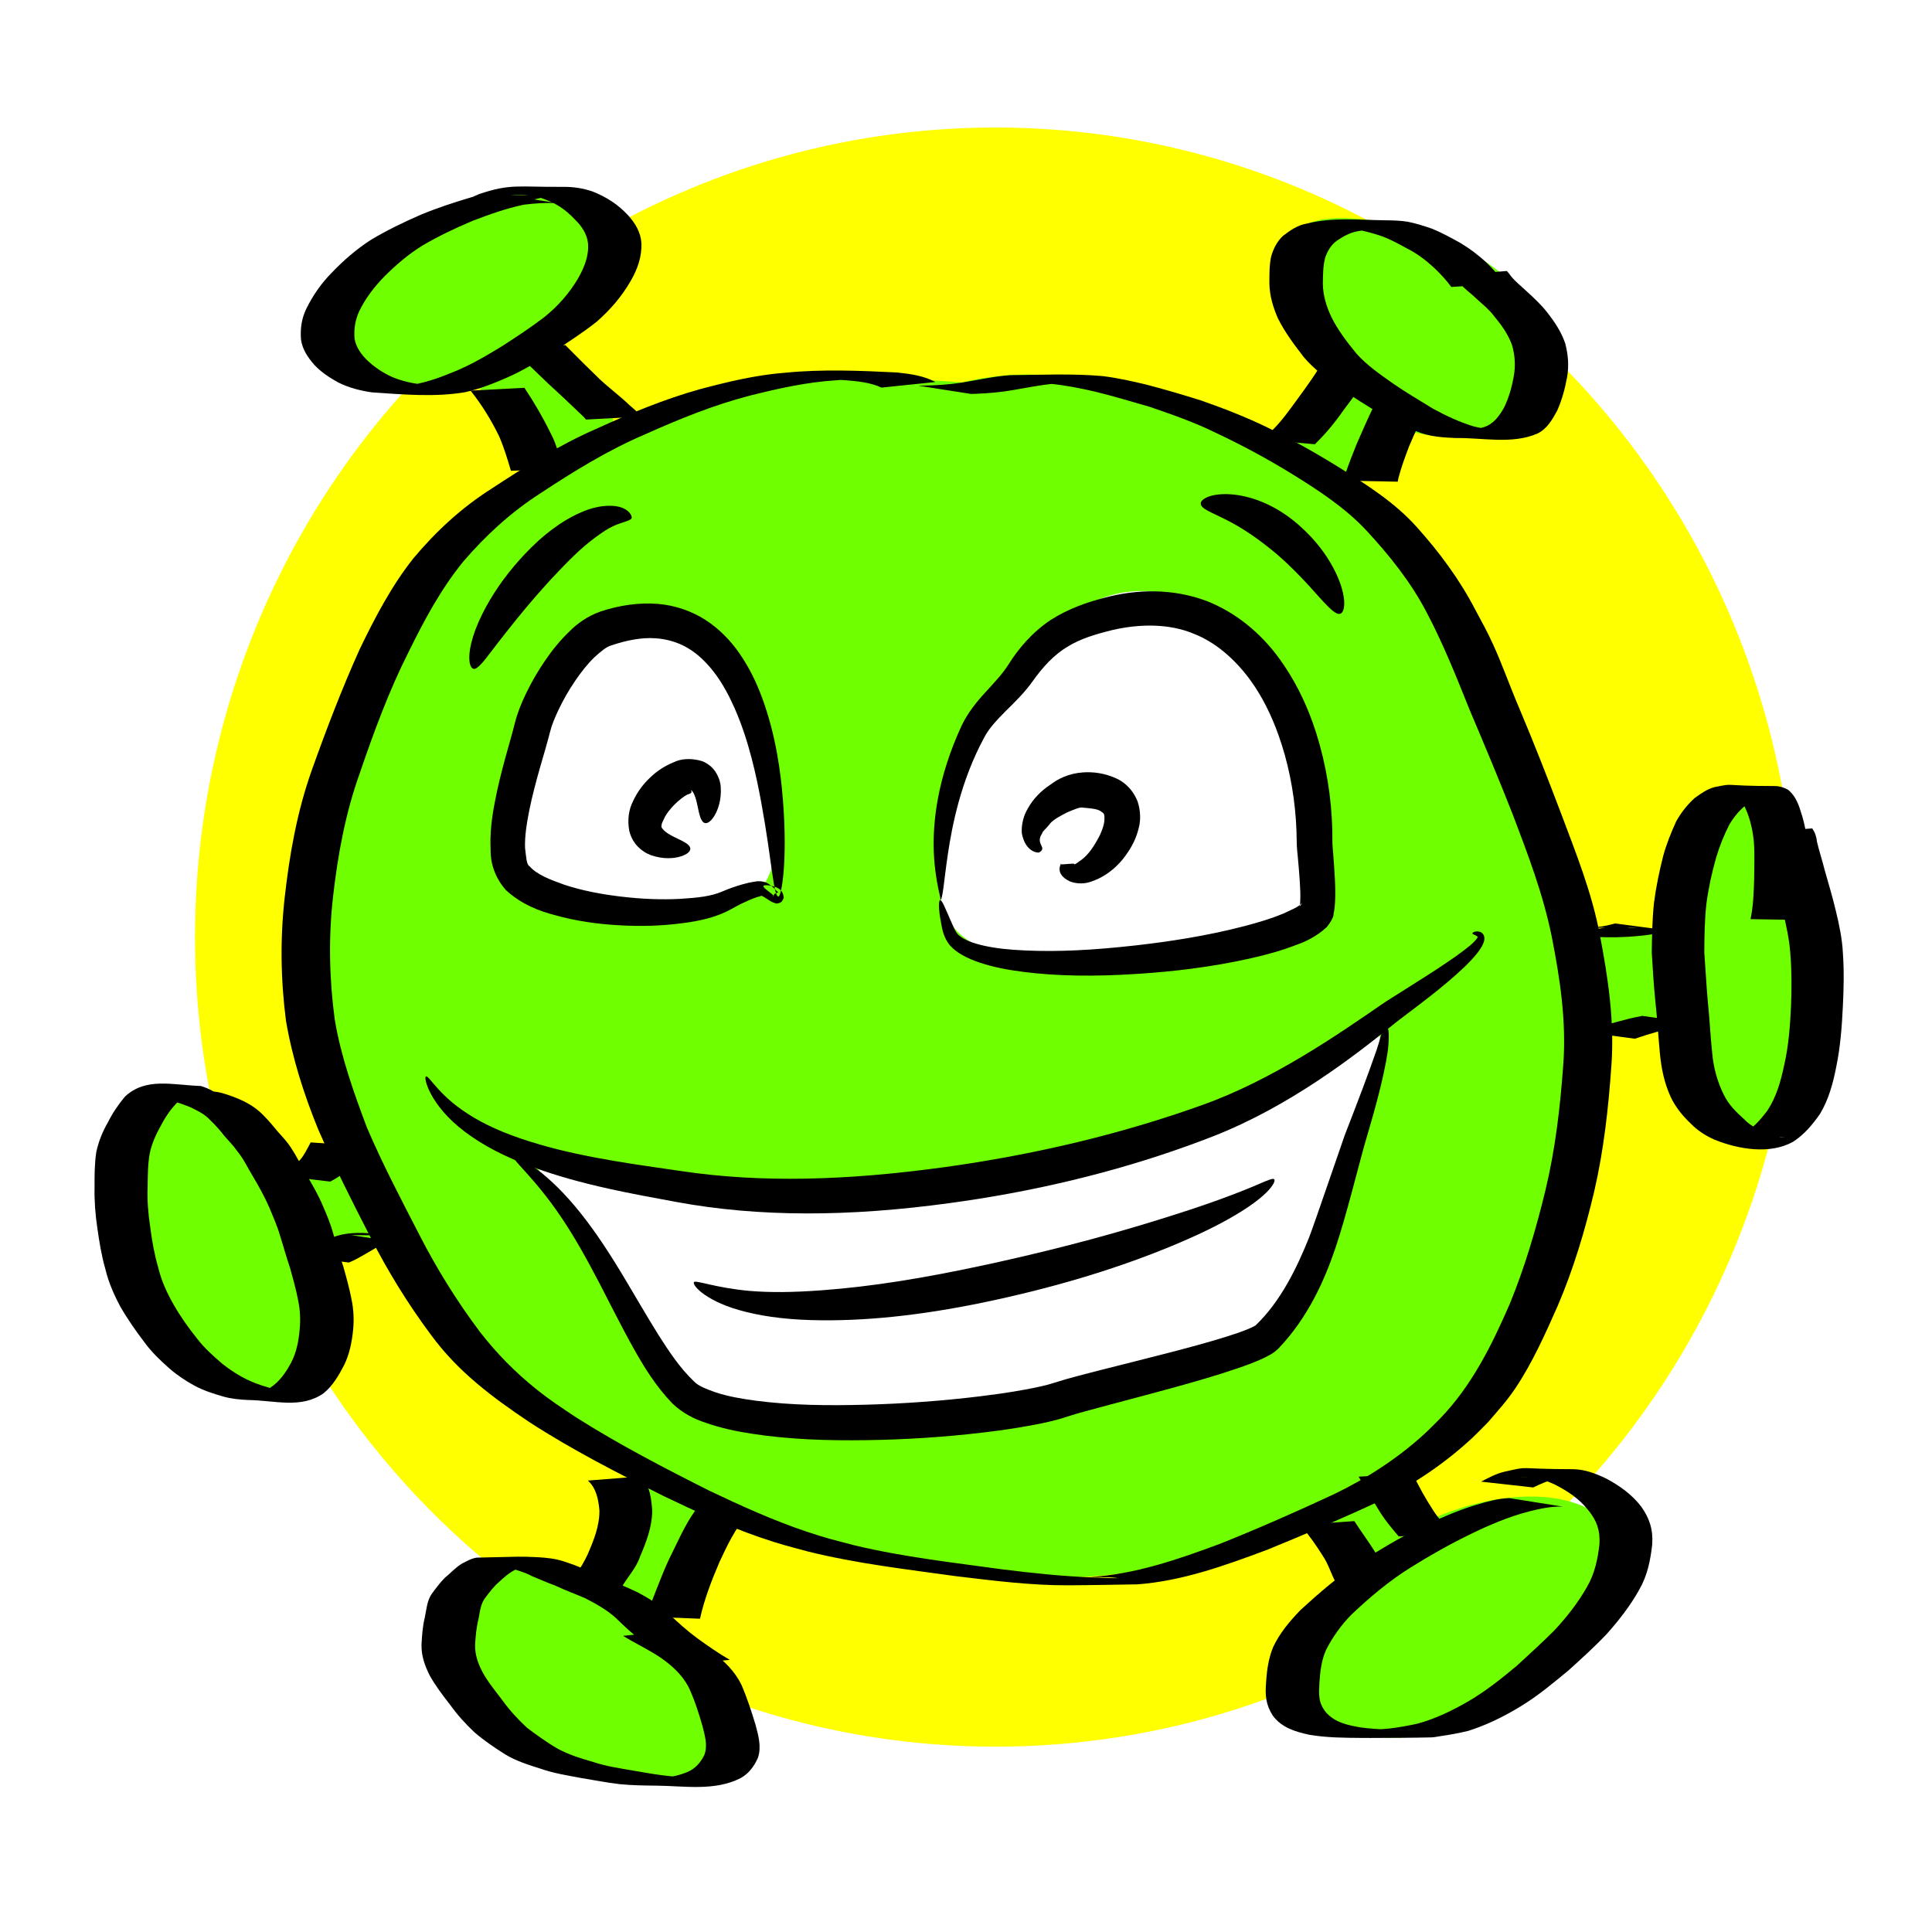 <?xml version="1.0" encoding="UTF-8" standalone="no"?>
<!-- Created with Inkscape (http://www.inkscape.org/) -->

<svg
   xmlns:osb="http://www.openswatchbook.org/uri/2009/osb"
   xmlns:dc="http://purl.org/dc/elements/1.1/"
   xmlns:cc="http://creativecommons.org/ns#"
   xmlns:rdf="http://www.w3.org/1999/02/22-rdf-syntax-ns#"
   xmlns:svg="http://www.w3.org/2000/svg"
   xmlns="http://www.w3.org/2000/svg"
   xmlns:sodipodi="http://sodipodi.sourceforge.net/DTD/sodipodi-0.dtd"
   xmlns:inkscape="http://www.inkscape.org/namespaces/inkscape"
   width="150mm"
   height="150mm"
   viewBox="0 0 531.496 531.496"
   id="svg2"
   version="1.1"
   inkscape:version="0.91 r13725"
   sodipodi:docname="cov19.svg">
  <defs
     id="defs4">
    <linearGradient
       inkscape:collect="always"
       id="linearGradient4210"
       osb:paint="gradient">
      <stop
         style="stop-color:#ffff00;stop-opacity:1;"
         offset="0"
         id="stop4212" />
      <stop
         style="stop-color:#ffff00;stop-opacity:0;"
         offset="1"
         id="stop4214" />
    </linearGradient>
    <inkscape:path-effect
       effect="skeletal"
       id="path-effect4310"
       is_visible="true"
       pattern="M 0,5 C 0,2.24 2.24,0 5,0 7.76,0 10,2.24 10,5 10,7.76 7.76,10 5,10 2.24,10 0,7.76 0,5 Z"
       copytype="single_stretched"
       prop_scale="1"
       scale_y_rel="false"
       spacing="0"
       normal_offset="0"
       tang_offset="0"
       prop_units="false"
       vertical_pattern="false"
       fuse_tolerance="0" />
    <inkscape:path-effect
       effect="skeletal"
       id="path-effect4306"
       is_visible="true"
       pattern="M 0,5 C 0,2.24 2.24,0 5,0 7.76,0 10,2.24 10,5 10,7.76 7.76,10 5,10 2.24,10 0,7.76 0,5 Z"
       copytype="single_stretched"
       prop_scale="1"
       scale_y_rel="false"
       spacing="0"
       normal_offset="0"
       tang_offset="0"
       prop_units="false"
       vertical_pattern="false"
       fuse_tolerance="0" />
    <inkscape:path-effect
       effect="skeletal"
       id="path-effect4302"
       is_visible="true"
       pattern="M 0,5 C 0,2.24 2.24,0 5,0 7.76,0 10,2.24 10,5 10,7.76 7.76,10 5,10 2.24,10 0,7.76 0,5 Z"
       copytype="single_stretched"
       prop_scale="1"
       scale_y_rel="false"
       spacing="0"
       normal_offset="0"
       tang_offset="0"
       prop_units="false"
       vertical_pattern="false"
       fuse_tolerance="0" />
    <inkscape:path-effect
       effect="skeletal"
       id="path-effect4298"
       is_visible="true"
       pattern="m -58.589,403 c 0,-2.76 2.24,-5 5,-5 2.76,0 5,2.24 5,5 0,2.76 -2.24,5 -5,5 -2.76,0 -5,-2.24 -5,-5 z"
       copytype="single_stretched"
       prop_scale="1"
       scale_y_rel="false"
       spacing="0"
       normal_offset="0"
       tang_offset="0"
       prop_units="false"
       vertical_pattern="false"
       fuse_tolerance="0" />
    <inkscape:path-effect
       effect="skeletal"
       id="path-effect4294"
       is_visible="true"
       pattern="m -58.589,403 c 0,-2.76 2.24,-5 5,-5 2.76,0 5,2.24 5,5 0,2.76 -2.24,5 -5,5 -2.76,0 -5,-2.24 -5,-5 z"
       copytype="single_stretched"
       prop_scale="1"
       scale_y_rel="false"
       spacing="0"
       normal_offset="0"
       tang_offset="0"
       prop_units="false"
       vertical_pattern="false"
       fuse_tolerance="0" />
    <inkscape:path-effect
       effect="skeletal"
       id="path-effect4290"
       is_visible="true"
       pattern="m -58.589,403 c 0,-2.76 2.24,-5 5,-5 2.76,0 5,2.24 5,5 0,2.76 -2.24,5 -5,5 -2.76,0 -5,-2.24 -5,-5 z"
       copytype="single_stretched"
       prop_scale="1"
       scale_y_rel="false"
       spacing="0"
       normal_offset="0"
       tang_offset="0"
       prop_units="false"
       vertical_pattern="false"
       fuse_tolerance="0" />
    <inkscape:path-effect
       effect="skeletal"
       id="path-effect4286"
       is_visible="true"
       pattern="m -58.589,403 c 0,-2.76 2.24,-5 5,-5 2.76,0 5,2.24 5,5 0,2.76 -2.24,5 -5,5 -2.76,0 -5,-2.24 -5,-5 z"
       copytype="single_stretched"
       prop_scale="1"
       scale_y_rel="false"
       spacing="0"
       normal_offset="0"
       tang_offset="0"
       prop_units="false"
       vertical_pattern="false"
       fuse_tolerance="0" />
    <inkscape:path-effect
       effect="skeletal"
       id="path-effect4282"
       is_visible="true"
       pattern="m -58.589,403 c 0,-2.76 2.24,-5 5,-5 2.76,0 5,2.24 5,5 0,2.76 -2.24,5 -5,5 -2.76,0 -5,-2.24 -5,-5 z"
       copytype="single_stretched"
       prop_scale="1"
       scale_y_rel="false"
       spacing="0"
       normal_offset="0"
       tang_offset="0"
       prop_units="false"
       vertical_pattern="false"
       fuse_tolerance="0" />
    <inkscape:path-effect
       effect="skeletal"
       id="path-effect4278"
       is_visible="true"
       pattern="m -58.589,403 c 0,-2.76 2.24,-5 5,-5 2.76,0 5,2.24 5,5 0,2.76 -2.24,5 -5,5 -2.76,0 -5,-2.24 -5,-5 z"
       copytype="single_stretched"
       prop_scale="1"
       scale_y_rel="false"
       spacing="0"
       normal_offset="0"
       tang_offset="0"
       prop_units="false"
       vertical_pattern="false"
       fuse_tolerance="0" />
    <inkscape:path-effect
       effect="skeletal"
       id="path-effect4274"
       is_visible="true"
       pattern="m -58.589,403 c 0,-2.76 2.24,-5 5,-5 2.76,0 5,2.24 5,5 0,2.76 -2.24,5 -5,5 -2.76,0 -5,-2.24 -5,-5 z"
       copytype="single_stretched"
       prop_scale="1"
       scale_y_rel="false"
       spacing="0"
       normal_offset="0"
       tang_offset="0"
       prop_units="false"
       vertical_pattern="false"
       fuse_tolerance="0" />
    <inkscape:path-effect
       effect="skeletal"
       id="path-effect4270"
       is_visible="true"
       pattern="m -58.589,403 c 0,-2.76 2.24,-5 5,-5 2.76,0 5,2.24 5,5 0,2.76 -2.24,5 -5,5 -2.76,0 -5,-2.24 -5,-5 z"
       copytype="single_stretched"
       prop_scale="1"
       scale_y_rel="false"
       spacing="0"
       normal_offset="0"
       tang_offset="0"
       prop_units="false"
       vertical_pattern="false"
       fuse_tolerance="0" />
    <inkscape:path-effect
       effect="skeletal"
       id="path-effect4266"
       is_visible="true"
       pattern="m -58.589,403 c 0,-2.76 2.24,-5 5,-5 2.76,0 5,2.24 5,5 0,2.76 -2.24,5 -5,5 -2.76,0 -5,-2.24 -5,-5 z"
       copytype="single_stretched"
       prop_scale="1"
       scale_y_rel="false"
       spacing="0"
       normal_offset="0"
       tang_offset="0"
       prop_units="false"
       vertical_pattern="false"
       fuse_tolerance="0" />
    <inkscape:path-effect
       effect="spiro"
       id="path-effect4204"
       is_visible="true" />
    <inkscape:path-effect
       effect="spiro"
       id="path-effect4198"
       is_visible="true" />
    <inkscape:path-effect
       effect="skeletal"
       id="path-effect4192"
       is_visible="true"
       pattern="M 0,5 C 0,2.24 2.24,0 5,0 7.76,0 10,2.24 10,5 10,7.76 7.76,10 5,10 2.24,10 0,7.76 0,5 Z"
       copytype="single_stretched"
       prop_scale="1"
       scale_y_rel="false"
       spacing="0"
       normal_offset="0"
       tang_offset="0"
       prop_units="false"
       vertical_pattern="false"
       fuse_tolerance="0" />
    <inkscape:path-effect
       effect="skeletal"
       id="path-effect4188"
       is_visible="true"
       pattern="M 0,5 C 0,2.24 2.24,0 5,0 7.76,0 10,2.24 10,5 10,7.76 7.76,10 5,10 2.24,10 0,7.76 0,5 Z"
       copytype="single_stretched"
       prop_scale="1"
       scale_y_rel="false"
       spacing="0"
       normal_offset="0"
       tang_offset="0"
       prop_units="false"
       vertical_pattern="false"
       fuse_tolerance="0" />
    <filter
       inkscape:collect="always"
       style="color-interpolation-filters:sRGB"
       id="filter4772"
       x="-0.169"
       width="1.338"
       y="-0.169"
       height="1.338">
      <feGaussianBlur
         inkscape:collect="always"
         stdDeviation="58.918"
         id="feGaussianBlur4774" />
    </filter>
  </defs>
  <sodipodi:namedview
     id="base"
     pagecolor="#ffffff"
     bordercolor="#666666"
     borderopacity="1.0"
     inkscape:pageopacity="0.0"
     inkscape:pageshadow="2"
     inkscape:zoom="0.7"
     inkscape:cx="428.53926"
     inkscape:cy="205.8812"
     inkscape:document-units="px"
     inkscape:current-layer="layer5"
     showgrid="false"
     inkscape:window-width="1366"
     inkscape:window-height="705"
     inkscape:window-x="-8"
     inkscape:window-y="-8"
     inkscape:window-maximized="1"
     borderlayer="false" />
  <g
     inkscape:groupmode="layer"
     id="layer5"
     inkscape:label="bg"
     style="display:inline">
    <circle
       style="display:inline;opacity:1;fill:#ffff00;fill-opacity:1;fill-rule:nonzero;stroke:none;stroke-width:0.2;stroke-miterlimit:4;stroke-dasharray:none;stroke-opacity:1;filter:url(#filter4772)"
       id="path4192"
       cx="676.429"
       cy="312.21"
       r="417.857"
       transform="matrix(0.527,0,0,0.533,-82.619,91.388)" />
  </g>
  <g
     inkscape:groupmode="layer"
     id="layer3"
     inkscape:label="col"
     style="display:inline"
     transform="translate(0,-520.866)">
    <path
       style="fill:#70ff00;fill-opacity:1;fill-rule:evenodd;stroke:none;stroke-width:1px;stroke-linecap:butt;stroke-linejoin:miter;stroke-opacity:1"
       d="M 145.795 53.301 C 138.498 53.272 130.001 54.993 121.131 58.447 C 99.297 66.95 83.474 82.74 88.434 95.477 C 92.952 107.08 111.382 110.955 131.135 105.125 C 132.584 108.154 135.394 111.94 139.906 116.576 C 144.313 121.105 145.733 127.109 148.076 131.016 C 137.342 138.729 126.699 148.488 116.168 160.77 C 61.811 237.461 87.574 269.286 96.975 310.273 C 98.314 313.658 99.68 317.021 101.07 320.367 A 12.627 12.122 0 0 0 94.807 318.758 A 12.627 12.122 0 0 0 84.482 323.912 A 42.174 29.294 68.022 0 0 45.023 302.945 A 42.174 29.294 68.022 0 0 33.643 353.018 A 42.174 29.294 68.022 0 0 76.592 381.162 A 42.174 29.294 68.022 0 0 91.293 342.512 A 12.627 12.122 0 0 0 94.807 343.002 A 12.627 12.122 0 0 0 107.021 333.889 C 119.267 360.018 135.471 383.231 165.666 396.135 C 169.949 399.097 174.309 401.868 178.729 404.461 A 13.89 25.759 28.644 0 0 168.232 417.195 A 13.89 25.759 28.644 0 0 163.145 433.588 C 145.123 427.841 127.869 431.345 122.229 442.867 C 115.667 456.271 125.576 480.241 148.225 485.68 C 174.612 492.015 191.868 493.038 197.984 479.953 C 203.194 468.807 196.355 453.907 182.074 443.277 A 13.89 25.759 28.644 0 0 192.611 430.512 A 13.89 25.759 28.644 0 0 197.684 414.336 C 254.866 440.585 317.713 439.187 352.543 419.369 C 357.154 418.061 361.474 416.593 365.539 414.988 A 13.385 12.374 0 0 0 362.645 422.652 A 13.385 12.374 0 0 0 370.203 433.775 A 28.032 48.235 63.126 0 0 359.268 466.68 A 28.032 48.235 63.126 0 0 414.965 469.879 A 28.032 48.235 63.126 0 0 445.318 423.072 A 28.032 48.235 63.126 0 0 389.623 419.871 A 28.032 48.235 63.126 0 0 389.119 420.139 A 13.385 12.374 0 0 0 376.029 410.277 A 13.385 12.374 0 0 0 375.969 410.279 C 423.223 385.956 428.4 338.764 436.387 293.1 C 435.24 287.75 434.059 282.432 432.857 277.133 A 17.678 14.142 0 0 0 448.002 284.008 A 17.678 14.142 0 0 0 465.68 269.867 A 17.678 14.142 0 0 0 448.002 255.725 A 17.678 14.142 0 0 0 430.607 267.426 C 419.094 218.811 404.252 173.287 377.797 138.547 C 341.006 122.597 306.417 95.09 264.66 105.211 C 232.322 102.633 200.127 103.287 168.59 118.723 C 168.654 118.017 168.695 117.304 168.695 116.576 C 168.695 106.395 161.864 100.59 154.301 98.141 C 152.655 97.608 151.057 97.169 149.486 96.775 C 163.688 87.625 171.424 74.754 167.502 64.684 C 164.557 57.121 156.459 53.343 145.795 53.301 z M 369.533 59.996 C 348.296 59.725 353.466 74.937 358.686 91.471 C 360.355 96.758 362.672 101.23 365.568 104.969 A 12.374 13.385 0 0 0 355.574 118.092 A 12.374 13.385 0 0 0 367.947 131.477 A 12.374 13.385 0 0 0 380.322 118.092 A 12.374 13.385 0 0 0 380.18 116.154 C 386.91 119.059 394.846 120.416 403.779 120.465 C 425.878 120.587 433.14 105.807 427.799 91.828 C 425.729 86.411 409.701 67.74 388.779 62.832 C 380.742 60.947 374.434 60.059 369.533 59.996 z M 481.338 220.369 A 15.657 45.204 0 0 0 465.68 265.574 A 15.657 45.204 0 0 0 481.338 310.777 A 15.657 45.204 0 0 0 496.994 265.574 A 15.657 45.204 0 0 0 481.338 220.369 z "
       id="path4202"
       transform="translate(-9.1552745e-5,520.866)" />
  </g>
  <g
     inkscape:label="cov19"
     inkscape:groupmode="layer"
     id="layer1"
     transform="translate(0,-520.866)">
    <path
       style="opacity:1;fill:#000000;fill-opacity:1;stroke:none;stroke-width:0.2;stroke-miterlimit:4;stroke-dasharray:none;stroke-opacity:1"
       id="path4140"
       d="m 242.489,627.493 c -3.115,-1.451 -6.581,-1.748 -9.96,-2.032 -0.766,-0.042 -1.531,-0.091 -2.298,-0.125 -1.645,-0.072 -3.427,-0.109 -5.07,-0.135 -0.946,-0.015 -3.782,-0.039 -2.837,-0.033 12.204,0.074 14.443,-0.179 7.622,0.322 -8.067,0.505 -15.958,2.281 -23.775,4.24 -9.917,2.586 -19.427,6.464 -28.763,10.644 -10.189,4.353 -19.607,10.177 -28.832,16.255 -8.004,5.154 -14.972,11.54 -21.147,18.744 -6.123,7.521 -10.703,16.074 -14.969,24.735 -5.419,10.717 -9.566,21.973 -13.437,33.317 -4.007,11.11 -6.12,22.701 -7.435,34.396 -1.245,11.202 -0.995,22.429 0.508,33.579 1.715,10.213 5.204,19.982 8.838,29.638 4.287,10.039 9.375,19.709 14.371,29.407 4.798,9.381 10.334,18.315 16.657,26.736 4.554,5.891 9.803,11.247 15.629,15.889 4.257,3.392 6.355,4.665 10.901,7.719 11.802,7.478 24.229,13.923 36.701,20.199 8.696,4.131 17.487,8.141 26.626,11.206 5.678,1.904 7.586,2.303 13.372,3.823 13.382,3.191 27.087,4.721 40.697,6.595 8.334,1.043 16.708,1.921 25.107,2.226 1.993,0.072 7.963,0.332 5.982,0.098 -2.364,-0.279 -4.758,-0.156 -7.137,-0.234 12.363,-0.723 24.083,-4.792 35.59,-9.062 10.656,-4.24 21.156,-8.883 31.553,-13.722 8.973,-4.323 17.447,-9.796 24.815,-16.524 1.501,-1.371 2.903,-2.847 4.354,-4.27 8.698,-9.004 14.245,-20.169 19.173,-31.526 4.173,-10.169 7.263,-20.697 9.844,-31.365 2.709,-11.257 4.037,-22.764 4.877,-34.291 0.913,-11.979 -0.863,-23.817 -3.184,-35.525 -2.346,-11.534 -6.534,-22.531 -10.707,-33.493 -3.797,-9.682 -7.825,-19.271 -11.887,-28.844 -3.629,-9.053 -7.233,-18.088 -11.783,-26.723 -4.349,-8.353 -10.223,-15.686 -16.595,-22.559 -5.923,-6.336 -13.2,-11.053 -20.521,-15.587 -6.748,-4.155 -13.736,-7.905 -20.903,-11.28 -5.862,-2.884 -12.008,-5.039 -18.177,-7.143 -5.057,-1.456 -10.086,-2.99 -15.203,-4.223 -4.01,-0.923 -8.015,-1.722 -12.114,-2.11 -5.779,-0.402 -21.768,-0.344 3.168,-0.189 -4.515,0.21 -8.947,1.141 -13.39,1.897 -3.38,0.599 -6.799,0.896 -10.225,1.034 -0.473,0.012 -0.946,0.025 -1.419,0.037 0,0 -14.521,-2.272 -14.521,-2.272 l 0,0 c 0.478,-0.005 0.957,-0.011 1.435,-0.016 3.493,-0.076 6.986,-0.264 10.442,-0.81 4.447,-0.696 8.85,-1.726 13.347,-2.059 8.494,-0.078 17.088,-0.498 25.58,0.255 4.037,0.503 7.994,1.379 11.947,2.333 5.062,1.317 10.079,2.795 15.068,4.367 6.136,2.149 12.19,4.49 18.049,7.325 7.033,3.476 13.886,7.308 20.536,11.471 7.387,4.646 14.819,9.4 20.697,15.949 6.284,6.991 11.895,14.547 16.222,22.925 1.88,3.511 3.214,5.862 4.859,9.477 2.59,5.689 4.652,11.613 7.114,17.356 4.039,9.554 7.817,19.213 11.495,28.912 4.148,11.055 8.593,22.048 10.761,33.715 2.271,11.83 4.042,23.785 3.157,35.875 -0.812,11.592 -2.086,23.17 -4.706,34.511 -2.542,10.787 -5.707,21.39 -10.074,31.596 -3.425,7.718 -6.954,15.646 -11.669,22.685 -2.298,3.43 -4.856,6.216 -7.538,9.339 -1.462,1.453 -2.874,2.959 -4.385,4.36 -7.305,6.773 -15.696,12.478 -24.603,16.909 -10.462,4.896 -21.091,9.445 -31.788,13.802 -11.523,4.299 -23.224,8.545 -35.593,9.482 -6.351,0.087 -12.702,0.233 -19.054,0.261 -10.34,0.045 -20.651,-1.282 -30.896,-2.508 -13.594,-1.892 -27.282,-3.461 -40.625,-6.766 -5.837,-1.581 -7.651,-1.966 -13.372,-3.942 -9.093,-3.141 -17.829,-7.22 -26.495,-11.368 -12.566,-6.288 -25.112,-12.678 -36.913,-20.34 -10.294,-6.916 -19.647,-13.881 -27.05,-24.012 -6.338,-8.493 -11.876,-17.512 -16.687,-26.96 -4.995,-9.738 -9.944,-19.509 -14.32,-29.546 -3.939,-9.663 -7.128,-19.652 -8.869,-29.963 -1.444,-11.262 -1.609,-22.603 -0.327,-33.902 1.316,-11.766 3.406,-23.5 7.358,-34.696 4.033,-11.315 8.312,-22.524 13.248,-33.483 4.221,-8.76 8.761,-17.431 14.824,-25.085 6.254,-7.443 13.217,-13.871 21.455,-19.107 9.259,-6.07 18.639,-12.05 28.825,-16.468 9.264,-4.228 18.703,-8.166 28.526,-10.909 7.687,-2.041 15.465,-3.915 23.418,-4.524 10.23,-1.012 20.587,-0.579 30.843,-0.066 3.604,0.389 7.267,0.877 10.506,2.622 0,0 -14.849,1.535 -14.849,1.535 z"
       inkscape:connector-curvature="0" />
    <path
       style="opacity:1;fill:#000000;fill-opacity:1;stroke:none;stroke-width:0.2;stroke-miterlimit:4;stroke-dasharray:none;stroke-opacity:1"
       id="path4144"
       d="m 153.256,576.74 c -3.063,-0.13 -6.102,0.048 -9.14,0.436 -4.87,1.017 -9.582,2.712 -14.22,4.489 -4.69,1.993 -9.295,4.166 -13.687,6.753 -3.839,2.372 -7.272,5.323 -10.458,8.502 -2.782,2.843 -5.192,5.98 -6.929,9.561 -1.12,2.45 -1.518,4.985 -1.27,7.643 0.452,2.4 1.908,4.382 3.654,6.022 1.899,1.796 4.097,3.233 6.46,4.336 2.894,1.272 5.941,1.891 9.067,2.221 1.806,0.151 3.618,0.207 5.429,0.241 0.641,0.012 2.564,0.029 1.923,0.025 -13.208,-0.066 -16.479,0.368 -10.41,-0.294 3.901,-0.69 7.623,-2.046 11.268,-3.559 4.543,-1.838 8.76,-4.321 12.93,-6.868 4.057,-2.608 8.089,-5.247 11.92,-8.18 3.703,-2.986 6.833,-6.527 9.242,-10.62 1.691,-2.987 3.025,-6.21 2.723,-9.686 -0.298,-2.58 -1.713,-4.64 -3.509,-6.427 -2.998,-3.14 -5.417,-4.671 -9.551,-6.06 -0.826,-0.192 -1.64,-0.438 -2.477,-0.575 -0.876,-0.143 -1.762,-0.227 -2.649,-0.263 -0.925,-0.037 -3.701,0.017 -2.776,0.043 15.956,0.452 12.531,-0.587 5.045,1.572 -1.003,0.394 -2.007,0.788 -3.01,1.181 0,0 -14.02,-1.658 -14.02,-1.658 l 0,0 c 0.997,-0.437 1.995,-0.873 2.992,-1.31 8.709,-2.969 10.9,-1.886 23.081,-1.997 2.756,-0.025 5.471,0.369 8.083,1.258 3.921,1.552 7.077,3.582 9.941,6.701 1.891,2.139 3.331,4.52 3.541,7.441 0.167,3.763 -1.076,7.312 -2.978,10.538 -2.427,4.25 -5.648,7.945 -9.328,11.169 -3.824,3.031 -7.922,5.654 -11.992,8.34 -4.176,2.531 -8.318,5.164 -12.82,7.087 -3.66,1.61 -7.38,3.048 -11.289,3.941 -8.449,1.462 -17.233,0.616 -25.77,0.061 -3.183,-0.476 -6.308,-1.261 -9.201,-2.713 -2.394,-1.322 -4.684,-2.804 -6.567,-4.817 -1.792,-2.035 -3.335,-4.273 -3.701,-7.029 -0.224,-2.944 0.158,-5.736 1.456,-8.429 1.822,-3.713 4.171,-7.074 7.095,-10.016 3.181,-3.331 6.69,-6.344 10.551,-8.869 4.426,-2.664 9.059,-4.9 13.792,-6.967 4.57,-1.907 9.284,-3.431 14.027,-4.847 2.898,-0.516 5.809,-0.826 8.757,-0.72 0,0 14.776,2.34 14.776,2.34 z"
       inkscape:connector-curvature="0" />
    <path
       style="opacity:1;fill:#000000;fill-opacity:1;stroke:none;stroke-width:0.2;stroke-miterlimit:4;stroke-dasharray:none;stroke-opacity:1"
       id="path4148"
       d="m 46.617,824.398 c -1.653,-1.539 -3.747,-2.599 -6.013,-2.688 4.518,0.048 9.037,0.052 13.554,0.145 0.355,0.007 -0.71,0.052 -1.061,0.112 -1.532,0.259 -2.776,0.967 -4.006,1.878 -1.95,1.874 -3.486,4.131 -4.742,6.515 -1.399,2.465 -2.54,4.999 -3.156,7.769 -0.544,3.082 -0.54,6.226 -0.586,9.345 -0.155,3.688 0.177,7.366 0.727,11.009 0.485,3.735 1.124,7.434 2.181,11.051 0.848,3.578 2.365,6.917 4.176,10.098 1.906,3.366 4.151,6.524 6.571,9.537 1.98,2.58 4.395,4.719 6.841,6.835 2.207,1.749 4.523,3.269 7.066,4.478 2.506,1.192 5.185,2.023 7.883,2.656 2.244,0.484 4.54,0.563 6.826,0.6 5.137,-0.022 12.466,0.364 -11.591,-0.032 -0.338,-0.006 0.672,-0.085 0.999,-0.17 0.898,-0.233 1.187,-0.444 2.014,-0.874 2.655,-1.722 4.369,-4.279 5.834,-7.012 1.441,-2.805 2.025,-5.866 2.297,-8.975 0.289,-2.732 0.131,-5.433 -0.417,-8.117 -0.563,-2.985 -1.409,-5.896 -2.198,-8.825 -1.028,-2.951 -1.826,-5.973 -2.782,-8.946 -0.74,-2.646 -1.891,-5.13 -2.914,-7.667 -1.305,-2.981 -2.882,-5.839 -4.547,-8.633 -1.424,-2.335 -2.585,-4.867 -4.341,-6.979 -1.051,-1.508 -2.339,-2.816 -3.554,-4.197 -1.194,-1.583 -2.546,-3.056 -3.981,-4.425 -1.462,-1.601 -3.403,-2.458 -5.292,-3.413 -1.975,-0.762 -3.936,-1.532 -6.02,-1.941 -1,-0.174 -2.014,-0.229 -3.025,-0.286 0,0 14.666,-2.194 14.666,-2.194 l 0,0 c 1.024,0.118 2.05,0.238 3.049,0.508 2.072,0.589 4.103,1.353 6.046,2.284 1.988,1.003 3.814,2.254 5.366,3.865 1.414,1.428 2.713,2.969 3.983,4.525 1.253,1.39 2.55,2.752 3.564,4.333 1.511,2.296 2.728,4.763 4.096,7.144 1.68,2.875 3.375,5.756 4.674,8.828 1.104,2.551 2.184,5.116 2.904,7.809 0.89,3.006 1.765,6.013 2.751,8.991 0.834,2.952 1.646,5.908 2.239,8.921 0.589,2.832 0.73,5.672 0.438,8.556 -0.346,3.298 -0.971,6.532 -2.441,9.54 -1.517,2.927 -3.101,5.686 -5.694,7.817 -6.22,4.322 -13.386,1.925 -20.765,1.835 -2.284,-0.107 -4.567,-0.319 -6.777,-0.94 -2.715,-0.776 -5.413,-1.652 -7.918,-2.976 -2.507,-1.375 -4.876,-2.952 -7.03,-4.844 -2.466,-2.178 -4.833,-4.448 -6.781,-7.118 -2.373,-3.13 -4.639,-6.359 -6.598,-9.765 -1.78,-3.313 -3.285,-6.749 -4.158,-10.424 -1.06,-3.682 -1.654,-7.456 -2.199,-11.245 -0.557,-3.718 -0.836,-7.476 -0.763,-11.236 -0.001,-3.221 -0.015,-6.46 0.476,-9.652 0.624,-2.891 1.696,-5.579 3.18,-8.146 1.273,-2.566 2.866,-4.906 4.703,-7.107 5.722,-5.362 12.962,-3.214 20.883,-2.923 2.328,0.674 4.352,1.892 6.259,3.378 0,0 -14.896,1.385 -14.896,1.385 z"
       inkscape:connector-curvature="0" />
    <path
       style="opacity:1;fill:#000000;fill-opacity:1;stroke:none;stroke-width:0.2;stroke-miterlimit:4;stroke-dasharray:none;stroke-opacity:1"
       id="path4150"
       d="m 185.921,979.026 c -2.836,-2.121 -5.781,-4.088 -8.64,-6.178 -2.822,-2.045 -5.351,-4.436 -7.845,-6.858 -2.49,-2.267 -5.436,-3.878 -8.396,-5.427 -2.76,-1.202 -5.603,-2.214 -8.321,-3.511 -2.158,-0.777 -4.243,-1.724 -6.367,-2.586 -1.892,-1.044 -3.993,-1.596 -6.043,-2.239 -2.244,-0.534 -4.552,-0.652 -6.848,-0.722 -0.361,-0.006 -0.721,-0.012 -1.082,-0.018 4.528,0.018 9.057,-0.009 13.585,0.054 0.347,0.005 -0.692,0.067 -1.035,0.12 -1.099,0.17 -2.04,0.54 -3.052,0.985 -1.805,0.856 -3.284,2.213 -4.733,3.556 -1.395,1.216 -2.5,2.707 -3.609,4.177 -1.334,1.681 -1.482,3.811 -1.893,5.832 -0.589,2.364 -0.817,4.788 -0.946,7.214 -0.047,2.778 0.873,5.23 2.157,7.641 1.571,2.794 3.627,5.244 5.542,7.796 1.946,2.69 4.195,5.1 6.626,7.349 2.721,2.021 5.477,4.047 8.424,5.731 3.08,1.675 6.476,2.714 9.837,3.671 3.566,1.206 7.312,1.707 11.005,2.364 3.559,0.612 7.094,1.258 10.695,1.58 3.329,0.241 6.668,0.248 10.003,0.259 7.114,-0 -8.303,0.01 -11.355,-0.067 -0.504,-0.012 1.002,-0.121 1.499,-0.209 1.383,-0.246 2.659,-0.662 3.96,-1.179 2.159,-0.92 3.611,-2.563 4.644,-4.619 1.054,-2.626 0.176,-5.363 -0.46,-7.975 -1.052,-3.688 -2.228,-7.341 -3.854,-10.819 -1.854,-3.467 -4.645,-5.956 -7.824,-8.163 -3.285,-2.169 -6.854,-3.846 -10.213,-5.887 0,0 14.552,-1.503 14.552,-1.503 l 0,0 c 3.363,2.001 6.842,3.816 10.083,6.019 3.269,2.427 6.129,5.205 7.943,8.918 1.564,3.595 2.767,7.324 3.906,11.073 0.778,2.944 1.643,5.973 0.662,8.986 -1.032,2.346 -2.519,4.407 -4.819,5.654 -7.141,3.614 -15.355,2.131 -23.183,2.053 -3.334,-0.029 -6.673,-0.075 -9.994,-0.403 -3.583,-0.413 -7.115,-1.108 -10.672,-1.699 -3.712,-0.695 -7.455,-1.277 -11.036,-2.523 -3.409,-1.076 -6.866,-2.148 -9.934,-4.029 -2.905,-1.844 -5.78,-3.787 -8.385,-6.039 -2.474,-2.322 -4.725,-4.825 -6.705,-7.589 -2.008,-2.581 -4.004,-5.183 -5.596,-8.05 -1.338,-2.662 -2.305,-5.387 -2.242,-8.416 0.125,-2.498 0.295,-5.006 0.889,-7.444 0.476,-2.193 0.584,-4.546 1.86,-6.473 1.139,-1.561 2.289,-3.116 3.648,-4.496 1.615,-1.316 2.998,-2.91 4.817,-3.979 0.689,-0.323 1.349,-0.707 2.044,-1.015 0.534,-0.237 1.488,-0.562 2.089,-0.575 13.2,-0.276 10.669,-0.364 16.779,-0.108 2.335,0.148 4.68,0.384 6.917,1.113 2.054,0.696 4.112,1.359 6.045,2.362 2.09,0.911 4.235,1.689 6.308,2.64 2.736,1.203 5.515,2.309 8.207,3.611 3.009,1.628 5.963,3.422 8.422,5.831 2.471,2.349 5.004,4.643 7.753,6.667 2.924,2.122 5.894,4.203 9.027,6.007 0,0 -14.849,1.535 -14.849,1.535 z"
       inkscape:connector-curvature="0" />
    <path
       style="opacity:1;fill:#000000;fill-opacity:1;stroke:none;stroke-width:0.2;stroke-miterlimit:4;stroke-dasharray:none;stroke-opacity:1"
       id="path4152"
       d="m 430.038,935.345 c -3.265,-0.152 -6.446,0.578 -9.587,1.369 -5.477,1.438 -10.693,3.662 -15.774,6.132 -5.714,2.764 -11.234,5.879 -16.612,9.244 -5.876,3.664 -11.162,8.113 -16.181,12.858 -2.857,2.868 -5.202,6.154 -7.053,9.742 -1.301,2.858 -1.649,5.965 -1.859,9.059 -0.159,3.29 -0.37,5.456 1.771,8.152 2.514,2.89 6.19,3.611 9.792,4.216 4.713,0.613 9.478,0.594 14.221,0.617 8.466,-9.6e-4 -6.527,0.007 -9.163,-0.089 -0.833,-0.03 1.661,-0.151 2.49,-0.246 2.569,-0.293 5.078,-0.754 7.607,-1.285 5.119,-1.348 9.886,-3.674 14.442,-6.322 4.693,-2.772 8.966,-6.179 13.142,-9.665 3.5,-3.259 7.077,-6.444 10.438,-9.847 3.355,-3.628 6.411,-7.513 8.851,-11.814 2.147,-3.661 3.007,-7.725 3.455,-11.888 0.175,-3.831 -0.725,-6.342 -3.096,-9.275 -2.601,-3.255 -5.618,-5.195 -9.267,-7.082 -0.728,-0.302 -1.442,-0.64 -2.184,-0.905 -1.631,-0.581 -2.957,-0.921 -4.685,-1.066 -0.778,-0.066 -3.124,-0.04 -2.343,-0.029 12.689,0.172 15.894,-0.452 9.732,0.504 -2.273,0.392 -4.334,1.371 -6.399,2.342 0,0 -14.319,-1.601 -14.319,-1.601 l 0,0 c 2.075,-1.067 4.13,-2.208 6.428,-2.73 7.492,-1.673 2.511,-0.724 18.797,-0.69 3.266,0.007 6.392,1.225 9.284,2.619 3.674,1.985 6.983,4.339 9.552,7.692 2.288,3.206 3.295,6.394 3.004,10.377 -0.465,4.358 -1.348,8.627 -3.569,12.471 -2.464,4.421 -5.571,8.406 -8.941,12.176 -3.324,3.52 -6.916,6.747 -10.496,10.002 -4.234,3.483 -8.454,7.041 -13.154,9.885 -4.562,2.792 -9.367,5.167 -14.482,6.777 -2.531,0.596 -5.022,1.078 -7.598,1.434 -0.837,0.116 -1.667,0.32 -2.511,0.342 -5.571,0.145 -11.145,0.115 -16.718,0.159 -0.826,0.006 -1.652,-0.005 -2.478,-0.008 -4.79,-0.041 -9.612,-0.053 -14.347,-0.863 -3.884,-0.831 -7.652,-1.957 -10.111,-5.311 -1.935,-3.086 -2.099,-5.568 -1.809,-9.139 0.196,-3.292 0.659,-6.554 1.914,-9.631 1.805,-3.883 4.583,-7.175 7.545,-10.238 5.153,-4.732 10.429,-9.298 16.318,-13.113 5.351,-3.379 10.727,-6.682 16.45,-9.41 5.043,-2.496 10.193,-4.807 15.592,-6.431 2.981,-0.865 6.007,-1.77 9.133,-1.827 0,0 14.776,2.34 14.776,2.34 z"
       inkscape:connector-curvature="0" />
    <path
       style="opacity:1;fill:#000000;fill-opacity:1;stroke:none;stroke-width:0.2;stroke-miterlimit:4;stroke-dasharray:none;stroke-opacity:1"
       id="path4154"
       d="m 399.264,599.812 c -1.448,-1.946 -3.121,-3.759 -4.894,-5.419 -2.202,-2.002 -4.601,-3.833 -7.271,-5.158 -2.49,-1.379 -4.974,-2.733 -7.68,-3.637 -2.225,-0.683 -4.417,-1.342 -6.734,-1.629 -2.021,-0.194 -4.054,-0.184 -6.082,-0.186 -6.195,0.012 7.863,-0.016 12.494,6.5e-4 0.391,10e-4 -0.782,0.015 -1.172,0.046 -1.263,0.101 -2.524,0.326 -3.772,0.537 -2.447,0.312 -4.479,1.406 -6.466,2.783 -1.573,1.169 -2.536,2.836 -3.149,4.662 -0.598,2.316 -0.574,4.731 -0.625,7.106 0.053,3.17 0.928,6.106 2.259,8.954 1.799,3.734 4.343,7.02 6.95,10.217 2.883,3.262 6.497,5.728 10.023,8.23 3.61,2.479 7.381,4.709 11.112,6.997 3.598,1.95 7.299,3.7 11.224,4.874 3.059,0.779 6.219,0.862 9.356,0.914 5.142,-0.043 13.414,0.359 -10.252,-0.056 -0.446,-0.008 0.888,-0.081 1.329,-0.144 1.274,-0.181 1.221,-0.214 2.439,-0.577 2.586,-0.892 4.053,-2.992 5.373,-5.252 1.336,-2.698 2.16,-5.618 2.691,-8.572 0.563,-2.966 0.373,-5.914 -0.483,-8.793 -1.08,-2.923 -2.877,-5.435 -4.847,-7.812 -1.694,-2.258 -3.977,-3.908 -5.979,-5.851 -1.585,-1.32 -3.238,-2.636 -4.355,-4.388 -0.658,-0.794 -0.297,-0.453 -1.069,-1.041 0,0 14.856,-1.203 14.856,-1.203 l 0,0 c 0.749,0.86 0.395,0.417 1.06,1.328 1.233,1.537 2.781,2.77 4.219,4.106 2.073,1.915 4.174,3.8 5.895,6.057 2,2.566 3.828,5.29 4.872,8.401 0.835,3.114 1.085,6.266 0.497,9.459 -0.569,3.11 -1.4,6.171 -2.694,9.066 -1.364,2.474 -2.75,4.992 -5.401,6.284 -6.967,3.062 -15.17,1.132 -22.652,1.243 -3.153,-0.121 -6.32,-0.342 -9.338,-1.345 -3.855,-1.383 -7.536,-3.184 -11.089,-5.218 -3.787,-2.244 -7.517,-4.584 -11.125,-7.107 -3.616,-2.589 -7.267,-5.188 -10.142,-8.628 -2.593,-3.357 -5.154,-6.765 -7.062,-10.571 -1.339,-3.061 -2.302,-6.217 -2.365,-9.59 -8e-5,-2.515 -0.046,-5.072 0.499,-7.541 0.621,-2.11 1.609,-4.085 3.241,-5.603 2.003,-1.526 4.051,-2.995 6.606,-3.393 7.074,-1.787 14.453,-0.967 21.694,-0.893 2.038,0.027 4.086,0.064 6.1,0.411 2.28,0.449 4.485,1.173 6.68,1.93 2.652,1.089 5.154,2.469 7.661,3.853 2.638,1.577 5.109,3.434 7.344,5.547 1.804,1.797 3.508,3.695 5.154,5.636 0,0 -14.929,0.962 -14.929,0.962 z"
       inkscape:connector-curvature="0" />
    <path
       style="opacity:1;fill:#000000;fill-opacity:1;stroke:none;stroke-width:0.2;stroke-miterlimit:4;stroke-dasharray:none;stroke-opacity:1"
       id="path4156"
       d="m 481.576,773.722 c 0.747,-3.486 0.858,-7.071 0.987,-10.622 0.013,-3.531 0.196,-7.073 -0.07,-10.597 -0.279,-3.014 -0.941,-6.051 -2.131,-8.842 -0.706,-1.698 -1.533,-3.373 -3.343,-4.01 -0.81,-0.197 -1.643,-0.256 -2.473,-0.293 -0.31,-0.014 -1.239,-0.029 -0.929,-0.028 14.277,0.051 18.243,-0.401 12.728,0.176 -2.058,0.222 -3.731,1.265 -5.419,2.363 -2.119,1.533 -3.798,3.541 -5.137,5.769 -1.494,2.904 -2.731,5.968 -3.665,9.099 -1.178,4.135 -2.098,8.34 -2.671,12.601 -0.529,4.52 -0.57,9.074 -0.597,13.618 0.335,4.325 0.549,8.661 0.925,12.982 0.512,4.861 0.734,9.739 1.245,14.6 0.358,4.053 1.39,7.832 3.179,11.466 1.336,2.742 3.432,4.821 5.67,6.818 1.816,1.939 4.153,2.877 6.524,3.899 1.105,0.359 2.24,0.867 3.415,0.964 0.356,0.029 1.429,-0.043 1.072,-0.048 -13.621,-0.172 -17.826,0.974 -12.249,-0.406 3.186,-1.447 5.5,-4.097 7.565,-6.833 2.488,-3.755 3.703,-8.108 4.62,-12.468 1.238,-5.373 1.637,-10.87 1.897,-16.361 0.182,-4.792 0.201,-9.578 -0.194,-14.358 -0.275,-3.869 -1.095,-7.68 -2.017,-11.441 -0.866,-3.78 -1.986,-7.503 -3.134,-11.206 -0.716,-2.628 -1.696,-5.173 -2.317,-7.826 -0.136,-1.185 -0.364,-2.176 -1.371,-2.861 0,0 14.87,-1.117 14.87,-1.117 l 0,0 c 0.76,1.114 1.16,2.289 1.292,3.643 0.592,2.609 1.474,5.14 2.102,7.74 1.064,3.749 2.193,7.483 3.085,11.277 0.942,3.837 1.753,7.722 1.951,11.679 0.345,4.844 0.231,9.686 -0.008,14.536 -0.264,5.556 -0.674,11.12 -1.794,16.579 -0.876,4.546 -2.091,9.092 -4.5,13.092 -2.053,2.946 -4.355,5.712 -7.415,7.669 -6.33,3.531 -14.93,2.095 -21.514,-0.549 -2.452,-1.074 -4.663,-2.464 -6.551,-4.389 -2.273,-2.145 -4.24,-4.534 -5.582,-7.385 -1.759,-3.798 -2.575,-7.809 -2.978,-11.971 -0.468,-4.867 -0.732,-9.748 -1.275,-14.608 -0.443,-4.365 -0.697,-8.753 -0.967,-13.131 0.063,-4.601 0.128,-9.214 0.625,-13.793 0.558,-4.329 1.458,-8.587 2.525,-12.818 0.891,-3.25 2.151,-6.398 3.549,-9.46 1.341,-2.43 3.022,-4.557 5.072,-6.438 1.719,-1.235 3.405,-2.473 5.484,-3.025 6.071,-1.22 1.2,-0.307 16.643,-0.296 1.224,8.9e-4 2.468,0.394 3.531,0.97 1.645,1.272 2.558,3.101 3.24,5.04 1.035,3 1.803,6.104 2.05,9.275 0.25,3.577 -0.008,7.17 -0.069,10.751 -0.111,3.611 -0.281,7.218 -0.564,10.82 0,0 -14.916,-0.246 -14.916,-0.246 z"
       inkscape:connector-curvature="0" />
    <path
       style="opacity:1;fill:#000000;fill-opacity:1;stroke:none;stroke-width:0.2;stroke-miterlimit:4;stroke-dasharray:none;stroke-opacity:1"
       id="path4158"
       d="m 144.265,627.549 c 2.711,4.053 5.159,8.27 7.296,12.652 1.674,3.017 2.175,6.596 3.899,9.575 0,0 -14.9,0.603 -14.9,0.603 l 0,0 c -0.96,-3.217 -1.914,-6.449 -3.265,-9.529 -2.175,-4.446 -4.752,-8.662 -7.853,-12.53 0,0 14.822,-0.77 14.822,-0.77 z"
       inkscape:connector-curvature="0" />
    <path
       style="opacity:1;fill:#000000;fill-opacity:1;stroke:none;stroke-width:0.2;stroke-miterlimit:4;stroke-dasharray:none;stroke-opacity:1"
       id="path4160"
       d="m 155.51,615.793 c 3.123,3.159 6.263,6.302 9.466,9.383 2.687,2.521 5.687,4.708 8.329,7.273 1.056,0.913 2.21,1.772 2.859,3.029 0,0 -14.949,0.811 -14.949,0.811 l 0,0 c -0.763,-0.99 -1.8,-1.748 -2.653,-2.656 -2.564,-2.476 -5.195,-4.884 -7.813,-7.303 -3.306,-3.122 -6.473,-6.431 -10.085,-9.203 0,0 14.846,-1.334 14.846,-1.334 z"
       inkscape:connector-curvature="0" />
    <path
       style="opacity:1;fill:#000000;fill-opacity:1;stroke:none;stroke-width:0.2;stroke-miterlimit:4;stroke-dasharray:none;stroke-opacity:1"
       id="path4162"
       d="m 76.017,844.152 c 2.482,-0.914 4.726,-2.362 6.576,-4.244 1.23,-1.421 1.961,-3.144 2.877,-4.758 0,0 14.925,0.975 14.925,0.975 l 0,0 c -1.273,1.181 -1.818,3.576 -3.108,4.876 -1.793,2.075 -4.018,3.633 -6.431,4.926 0,0 -14.839,-1.775 -14.839,-1.775 z"
       inkscape:connector-curvature="0" />
    <path
       style="opacity:1;fill:#000000;fill-opacity:1;stroke:none;stroke-width:0.2;stroke-miterlimit:4;stroke-dasharray:none;stroke-opacity:1"
       id="path4164"
       d="m 81.212,866.334 c 3.371,-0.972 6.312,-2.888 9.313,-4.633 5.857,-2.838 12.853,-1.23 19.11,-1.007 4.627,0.165 -9.26,-0.041 -13.89,-0.065 -0.248,-10e-4 0.497,-0.003 0.745,-0.004 0,0 14.74,2.25 14.74,2.25 l 0,0 c -5.671,0.595 -5.35,0.59 -16.278,0.02 -4.564,-0.238 9.14,0.017 13.71,-0.033 0.344,-0.004 -0.683,-0.097 -1.028,-0.104 -1.316,-0.026 -1.246,0.08 -2.586,0.497 -3.043,1.6 -5.868,3.59 -9.045,4.937 0,0 -14.793,-1.857 -14.793,-1.857 z"
       inkscape:connector-curvature="0" />
    <path
       style="opacity:1;fill:#000000;fill-opacity:1;stroke:none;stroke-width:0.2;stroke-miterlimit:4;stroke-dasharray:none;stroke-opacity:1"
       id="path4166"
       d="m 176.623,927.001 c 2.088,2.664 2.568,6.053 2.793,9.329 0.027,4.529 -1.626,8.74 -3.371,12.838 -1.099,3.255 -3.615,5.719 -5.207,8.683 0,0 -14.878,-0.778 -14.878,-0.778 l 0,0 c 0.695,-1.147 1.617,-2.01 2.432,-3.07 1.283,-1.671 2.323,-3.523 3.228,-5.419 1.675,-3.869 3.321,-7.847 3.285,-12.139 -0.266,-3.013 -0.83,-6.137 -3.171,-8.271 0,0 14.889,-1.172 14.889,-1.172 z"
       inkscape:connector-curvature="0" />
    <path
       style="opacity:1;fill:#000000;fill-opacity:1;stroke:none;stroke-width:0.2;stroke-miterlimit:4;stroke-dasharray:none;stroke-opacity:1"
       id="path4168"
       d="m 177.632,965.611 c 2.151,-5.196 3.988,-10.498 6.332,-15.614 2.297,-4.562 4.259,-9.292 7.217,-13.476 0,0 14.466,0.967 14.466,0.967 l 0,0 c -3.382,3.851 -5.567,8.473 -7.72,13.091 -2.158,5.055 -4.167,10.222 -5.36,15.6 0,0 -14.934,-0.569 -14.934,-0.569 z"
       inkscape:connector-curvature="0" />
    <path
       style="opacity:1;fill:#000000;fill-opacity:1;stroke:none;stroke-width:0.2;stroke-miterlimit:4;stroke-dasharray:none;stroke-opacity:1"
       id="path4170"
       d="m 372.584,939.327 c 1.904,2.943 4.003,5.751 5.847,8.734 1.672,1.889 1.887,5.679 3.988,7.093 0.098,-0.134 0.195,-0.269 0.293,-0.403 0,0 -14.921,2.014 -14.921,2.014 l 0,0 c -0.099,-0.18 -0.197,-0.36 -0.296,-0.54 -1.341,-2.383 -2.036,-5.086 -3.6,-7.356 -1.855,-2.984 -3.927,-5.843 -6.184,-8.536 0,0 14.872,-1.005 14.872,-1.005 z"
       inkscape:connector-curvature="0" />
    <path
       style="opacity:1;fill:#000000;fill-opacity:1;stroke:none;stroke-width:0.2;stroke-miterlimit:4;stroke-dasharray:none;stroke-opacity:1"
       id="path4172"
       d="m 388.643,926.294 c 1.64,3.452 3.483,6.789 5.573,9.987 1.444,2.296 3.332,4.221 5.154,6.206 0,0 -14.571,1.058 -14.571,1.058 l 0,0 c -1.765,-2.071 -3.523,-4.149 -5,-6.442 -2.071,-3.305 -3.949,-6.726 -6.062,-10.002 0,0 14.906,-0.806 14.906,-0.806 z"
       inkscape:connector-curvature="0" />
    <path
       style="opacity:1;fill:#000000;fill-opacity:1;stroke:none;stroke-width:0.2;stroke-miterlimit:4;stroke-dasharray:none;stroke-opacity:1"
       id="path4174"
       d="m 435.051,804.663 c 4.379,-1.122 8.702,-2.446 13.086,-3.549 2.522,-0.567 1.297,-0.312 3.673,-0.773 0,0 14.442,2.033 14.442,2.033 l 0,0 c -2.471,0.381 -1.199,0.163 -3.815,0.662 -4.287,0.967 -8.523,2.162 -12.681,3.587 0,0 -14.705,-1.961 -14.705,-1.961 z"
       inkscape:connector-curvature="0" />
    <path
       style="opacity:1;fill:#000000;fill-opacity:1;stroke:none;stroke-width:0.2;stroke-miterlimit:4;stroke-dasharray:none;stroke-opacity:1"
       id="path4176"
       d="m 444.398,775.688 c 0.332,0.048 0.664,0.103 0.997,0.145 0.606,0.076 2.458,0.276 2.995,0.288 0.6,0.014 2.4,-0.052 1.8,-0.057 -12.262,-0.116 -16.688,0.332 -10.573,-0.208 1.602,-0.143 3.157,-0.538 4.707,-0.946 0,0 14.551,1.91 14.551,1.91 l 0,0 c -1.604,0.449 -3.194,0.977 -4.861,1.143 -8.045,1.178 -16.377,0.879 -24.43,-0.227 0,0 14.815,-2.048 14.815,-2.048 z"
       inkscape:connector-curvature="0" />
    <path
       style="opacity:1;fill:#000000;fill-opacity:1;stroke:none;stroke-width:0.2;stroke-miterlimit:4;stroke-dasharray:none;stroke-opacity:1"
       id="path4178"
       d="m 392.969,633.146 c -2.21,3.239 -3.774,6.855 -5.303,10.449 -1.081,2.881 -2.189,5.776 -2.951,8.762 -0.067,0.341 -0.133,0.683 -0.2,1.024 0,0 -14.803,-0.292 -14.803,-0.292 l 0,0 c 0.075,-0.371 0.151,-0.742 0.227,-1.113 0.834,-3.076 2.154,-6 3.282,-8.973 1.576,-3.572 3.117,-7.16 4.842,-10.664 0,0 14.906,0.806 14.906,0.806 z"
       inkscape:connector-curvature="0" />
    <path
       style="opacity:1;fill:#000000;fill-opacity:1;stroke:none;stroke-width:0.2;stroke-miterlimit:4;stroke-dasharray:none;stroke-opacity:1"
       id="path4180"
       d="m 377.828,623.002 c -2.965,3.5 -5.613,7.26 -8.379,10.919 -2.295,3.301 -4.848,6.37 -7.738,9.161 0,0 -14.73,-1.3 -14.73,-1.3 l 0,0 c 3.308,-2.333 5.855,-5.533 8.234,-8.771 2.627,-3.609 5.332,-7.172 7.684,-10.971 0,0 14.929,0.962 14.929,0.962 z"
       inkscape:connector-curvature="0" />
  </g>
  <g
     inkscape:groupmode="layer"
     id="layer2"
     inkscape:label="gs01"
     transform="translate(0,-520.866)">
    <g
       inkscape:groupmode="layer"
       id="layer4"
       inkscape:label="gs1col">
      <path
         style="opacity:1;fill:#ffffff;fill-opacity:1;fill-rule:nonzero;stroke:none;stroke-width:0.2;stroke-miterlimit:4;stroke-dasharray:none;stroke-opacity:1"
         d="m 365.423,742.498 c 4.287,33.961 -26.755,46.128 -60.104,44.447 -29.809,-1.502 -51.559,-3.168 -46.467,-32.577 4.01,-23.164 23.781,-67.787 51.77,-70.711 29.616,-3.094 51.407,31.959 54.801,58.841 z"
         id="path4315"
         inkscape:connector-curvature="0"
         sodipodi:nodetypes="sssss" />
      <path
         style="opacity:1;fill:#ffffff;fill-opacity:1;fill-rule:nonzero;stroke:none;stroke-width:0.2;stroke-miterlimit:4;stroke-dasharray:none;stroke-opacity:1"
         d="m 214.152,746.286 c -0.025,28.452 -16.364,26.011 -40.911,26.011 -24.547,0 -46.125,-12.978 -32.83,-38.133 20.439,-38.672 16.565,-45.96 40.911,-43.689 25.121,2.343 32.855,27.459 32.83,55.811 z"
         id="path4317"
         inkscape:connector-curvature="0"
         sodipodi:nodetypes="sssss" />
      <path
         style="opacity:1;fill:#ffffff;fill-opacity:1;fill-rule:nonzero;stroke:none;stroke-width:0.2;stroke-miterlimit:4;stroke-dasharray:none;stroke-opacity:1"
         d="m 363.746,864.132 c -8.299,21.614 -40.005,45.317 -108.682,50.85 -71.561,5.766 -73.066,-24.196 -87.611,-45.85 -13.347,-19.871 -28.597,-36.269 -20.753,-32.865 23.287,10.108 91.648,15.57 125.864,8.086 41.077,-8.985 84.846,-22.02 98.123,-39.022 8.198,-10.497 17.916,-5.933 -6.941,58.8 z"
         id="path4319"
         inkscape:connector-curvature="0"
         sodipodi:nodetypes="sssssss" />
    </g>
    <path
       style="fill:#000000;fill-opacity:1;fill-rule:evenodd;stroke:none;stroke-width:1px;stroke-linecap:butt;stroke-linejoin:miter;stroke-opacity:1"
       d="m 258.599,768.509 c 1.118,-0.041 -7.622,-18.598 5.951,-48.037 1.719,-3.567 4.105,-6.527 6.654,-9.278 2.262,-2.516 4.683,-5.014 6.248,-7.562 2.775,-4.409 6.527,-8.829 11.558,-12.19 4.664,-3.006 9.775,-4.838 14.948,-6.16 8.591,-2.316 18.58,-2.633 28.075,0.95 7.954,3.147 14.769,8.761 19.858,15.746 3.964,5.418 7.012,11.445 9.276,17.802 0.713,2.003 1.342,4.018 1.893,6.033 2.446,8.843 3.536,17.815 3.486,26.534 -0.021,0.98 0.133,2.231 0.239,3.717 0.164,2.138 0.324,4.281 0.432,6.471 0.11,2.118 0.178,4.343 0.042,6.686 -0.04,0.86 -0.147,1.882 -0.398,3.044 0,0 -1e-5,3e-5 -1e-5,3e-5 0.08,0.602 -0.481,1.883 -1.866,3.645 -2.883,2.665 -5.981,4.07 -8.55,4.96 -4.112,1.59 -8.24,2.691 -12.149,3.575 0,0 -1e-5,10e-6 -1e-5,10e-6 -11.02,2.508 -21.776,3.719 -31.335,4.333 -12.085,0.791 -22.208,0.625 -31.456,-0.547 0,0 -1e-5,-10e-6 -1e-5,-10e-6 -4.553,-0.57 -8.504,-1.364 -12.175,-2.613 0,0 0,0 0,0 -1.655,-0.561 -3.188,-1.217 -4.608,-2.023 -1.283,-0.716 -2.44,-1.593 -3.398,-2.656 -1.785,-2.163 -2.17,-4.674 -2.399,-6.044 -0.834,-4.056 -0.688,-6.294 -0.324,-6.385 0.55,-0.138 1.297,1.925 2.911,5.565 0.634,1.347 1.387,3.525 2.447,4.23 0.691,0.585 1.57,1.038 2.652,1.499 1.203,0.498 2.519,0.872 4.032,1.214 0,0 0,0 0,0 3.396,0.764 6.975,1.113 11.376,1.32 0,0 0,0 0,0 8.953,0.406 18.45,-0.054 30.254,-1.374 9.251,-1.047 19.581,-2.603 29.897,-5.279 0,-10e-6 10e-6,-10e-6 10e-6,-10e-6 3.674,-0.959 7.369,-2.034 10.804,-3.473 2.322,-1.073 4.369,-1.868 5.304,-3.021 -0.701,1.078 -1.008,1.351 -0.718,1.003 2e-5,-10e-6 10e-6,-10e-6 10e-6,-10e-6 0.079,-0.32 0.099,-0.818 0.141,-1.484 0.082,-1.739 -0.021,-3.604 -0.145,-5.631 -0.13,-2.024 -0.314,-4.075 -0.505,-6.205 -0.121,-1.236 -0.303,-2.751 -0.324,-4.527 -0.051,-7.879 -1.085,-15.954 -3.294,-23.858 -0.508,-1.798 -1.073,-3.586 -1.7,-5.35 -1.992,-5.599 -4.558,-10.783 -7.859,-15.292 -4.185,-5.687 -9.461,-10.263 -15.4,-12.611 -6.934,-2.915 -15.042,-2.728 -22.296,-1.083 -4.763,1.162 -9.007,2.445 -12.503,4.625 -3.772,2.234 -6.894,5.718 -9.478,9.349 -2.37,3.353 -5.169,6.038 -7.491,8.32 -2.492,2.526 -4.575,4.702 -5.871,7.165 -6.581,12.093 -8.934,24.567 -10.069,32.192 -1.205,8.094 -1.375,12.676 -2.163,12.704 z"
       id="path4264"
       inkscape:path-effect="#path-effect4266"
       inkscape:original-d="m 258.59905,768.50939 c -0.60403,-16.56958 1.84744,-31.97915 9.09137,-46.46702 3.17606,-6.35211 9.14658,-10.18433 13.13199,-16.16244 6.59094,-9.88641 13.37617,-13.44557 24.24366,-16.16244 38.74832,-9.68708 56.56854,29.33064 56.56854,62.62946 0,2.95429 1.99923,18.20381 0,20.20305 -11.0755,11.0755 -86.64538,19.42063 -98.99495,7.07106 -1.8048,-1.80479 -3.31,-8.18924 -4.04061,-11.11167 z"
       inkscape:connector-curvature="0" />
    <path
       style="fill:#000000;fill-rule:evenodd;stroke:none;stroke-width:1px;stroke-linecap:butt;stroke-linejoin:miter;stroke-opacity:1"
       d="m 214.152,767.499 c -1.39,0.017 -1.775,-9.71 -4.686,-25.638 -1.348,-7.327 -3.398,-17.126 -7.336,-26.08 -1.532,-3.479 -3.387,-6.995 -5.76,-10.065 -2.019,-2.596 -4.413,-4.983 -7.177,-6.58 -2.602,-1.547 -5.7,-2.485 -8.903,-2.68 -3.82,-0.273 -7.894,0.551 -12.069,1.943 -1.45,0.405 -2.947,1.703 -4.679,3.267 -1.939,1.864 -3.678,4.098 -5.356,6.553 -1.642,2.424 -3.125,4.988 -4.417,7.67 -0.031,0.065 -0.061,0.13 -0.092,0.195 -1.018,2.163 -1.885,4.192 -2.364,6.159 -0.854,3.376 -1.876,6.681 -2.735,9.709 -1.139,4.028 -2.167,7.877 -2.943,11.705 -0.741,3.773 -1.31,7.227 -1.192,10.482 0.332,2.524 0.357,4.56 1.251,5.044 2.034,2.345 5.768,3.708 9.503,5.057 5.158,1.714 10.541,2.666 15.577,3.274 5.885,0.696 11.247,0.889 16.241,0.635 4.873,-0.311 8.513,-0.652 11.778,-2.068 0,0 0,0 0,0 1.897,-0.822 3.741,-1.445 5.444,-1.925 1.106,-0.317 2.203,-0.578 3.343,-0.73 0.714,-0.204 1.89,-0.229 3.253,0.243 1.464,0.764 2.311,1.766 2.803,2.278 0.409,0.309 0.476,0.503 0.482,0.506 -0.066,-0.132 -0.4,-0.002 -1.013,0.29 -0.38,0.586 -0.508,0.791 -0.363,0.757 0.082,0.034 0.086,-0.072 0.068,-0.176 -0.08,-0.207 -0.362,-0.437 -0.638,-0.665 0,0 0,0 0,0 -1.457,-1.13 -2.406,-1.731 -2.062,-2.189 0.063,-0.085 1.217,-0.236 2.989,0.336 0,0 0,0 0,0 0.409,0.115 0.945,0.33 1.509,0.787 0.483,0.415 0.868,1.053 0.952,1.907 0.143,0.226 -0.007,0.735 -0.596,1.494 -0.782,0.431 -1.366,0.543 -1.65,0.349 -0.784,-0.22 -1.333,-0.537 -1.641,-0.762 -0.927,-0.537 -1.796,-1.262 -2.286,-1.291 0.119,-0.051 -0.238,0.226 -0.965,0.315 -0.812,0.241 -1.63,0.584 -2.594,1.006 -1.475,0.654 -3.047,1.423 -4.604,2.328 0,0 -1e-5,0 -1e-5,0 -4.016,2.221 -8.515,3.28 -13.576,3.904 -5.387,0.724 -11.23,0.936 -17.566,0.554 -5.43,-0.315 -11.397,-1.077 -17.439,-2.783 -4.242,-1.087 -9.223,-2.959 -13.477,-6.899 -3.18,-3.586 -4.276,-7.733 -4.197,-11.171 -0.209,-4.43 0.33,-8.668 1.109,-12.738 0.786,-4.232 1.82,-8.36 2.953,-12.505 0.87,-3.194 1.852,-6.449 2.599,-9.477 0.745,-2.93 1.833,-5.596 3.025,-8.053 0.036,-0.074 0.072,-0.147 0.108,-0.221 1.513,-3.14 3.254,-6.13 5.187,-8.947 1.94,-2.85 4.152,-5.596 6.753,-8.079 2.132,-2.137 4.907,-4.153 8.427,-5.404 5.051,-1.683 10.433,-2.554 15.879,-2.125 4.703,0.403 9.165,1.932 12.997,4.361 3.938,2.545 7.038,5.817 9.403,9.232 2.769,3.98 4.75,8.181 6.227,12.177 3.809,10.3 5.165,20.617 5.762,28.331 1.313,16.657 -0.401,26.396 -1.244,26.406 z"
       id="path4268"
       inkscape:path-effect="#path-effect4270"
       inkscape:original-d="m 214.15234,767.49923 c -0.36746,-29.74684 -5.85967,-87.61363 -47.47717,-73.74113 -8.73334,2.91111 -18.15157,19.06819 -20.20305,27.27412 -2.44503,9.7801 -11.17974,34.27713 -4.04061,41.41625 9.92067,9.92067 45.5486,12.07596 57.57869,6.06092 1.77883,-0.88942 8.25075,-3.77077 10.10153,-3.03046 1.39814,0.55926 4.04061,3.52615 4.04061,2.0203 0,-1.68358 -2.69374,-2.0203 -4.04061,-3.03045"
       inkscape:connector-curvature="0" />
    <path
       style="fill:#000000;fill-rule:evenodd;stroke:none;stroke-width:1px;stroke-linecap:butt;stroke-linejoin:miter;stroke-opacity:1"
       d="m 285.873,755.377 c -0.222,0.135 -3.734,0.08 -4.767,-5.261 -0.185,-2.482 0.524,-4.966 1.684,-6.895 0,0 0,0 0,0 1.48,-2.658 3.698,-4.904 6.317,-6.588 1.948,-1.493 4.882,-3.013 8.888,-3.283 2.65,-0.177 5.93,0.161 9.355,1.776 0.377,0.185 0.744,0.393 1.101,0.623 1.98,1.278 3.551,3.201 4.503,5.585 0.901,2.789 0.853,5.354 0.283,7.441 -0.623,2.513 -1.671,4.636 -2.849,6.366 -2.679,4.215 -6.41,6.975 -10.063,8.202 0,0 0,0 0,0 -1.973,0.764 -4.166,0.679 -5.915,0.034 -4.513,-2.111 -2.457,-4.978 -2.475,-4.969 -1.385,0.692 4.434,-0.366 3.558,0.274 0.603,-0.138 1.024,-0.611 2.008,-1.267 0,0 0,0 0,0 1.924,-1.446 3.428,-3.597 5.093,-6.827 0.576,-1.271 1.061,-2.568 1.202,-3.759 0.056,-0.952 0.103,-1.744 -0.138,-2.022 0.003,-0.154 -0.296,-0.4 -0.672,-0.655 -0.068,-0.046 -0.137,-0.091 -0.207,-0.136 -0.992,-0.654 -2.803,-0.781 -4.782,-0.957 -0.891,-0.261 -2.529,0.528 -4.353,1.26 -2.139,1.121 -3.638,1.891 -4.686,3.011 0,0 0,10e-6 0,10e-6 -1.257,1.686 -2.021,1.993 -2.278,2.824 -2.021,3.036 1.617,3.747 -0.805,5.222 z"
       id="path4272"
       inkscape:path-effect="#path-effect4274"
       inkscape:original-d="m 285.87317,755.3774 c -2.68349,-4.40709 -2.59872,-6.20344 0,-10.10152 2.24692,-3.37038 8.38278,-7.07107 12.12183,-7.07107 24.65812,0 0.0164,32.35761 -6.06092,20.20305"
       inkscape:connector-curvature="0" />
    <path
       style="fill:#000000;fill-rule:evenodd;stroke:none;stroke-width:1px;stroke-linecap:butt;stroke-linejoin:miter;stroke-opacity:1"
       d="m 193.949,747.296 c -0.771,-0.171 -1.255,-1.21 -1.65,-2.84 -0.335,-1.378 -0.704,-3.974 -1.544,-5.497 0,0 0,0 0,0 -0.283,-0.443 -0.484,-0.738 -0.622,-0.63 -0.015,0.122 0.009,0.238 0.182,0.394 -0.304,0.081 0.274,0.294 -1.232,0.732 -1.096,0.568 -2.186,1.472 -3.373,2.599 -0.137,0.139 -0.273,0.278 -0.406,0.418 -0.994,1.045 -1.807,2.067 -2.376,3.103 -0.496,1.151 -0.962,1.849 -0.903,2.219 -0.059,0.126 -0.08,0.317 -0.07,0.476 0.003,0.265 0.302,0.626 0.688,1.025 1.237,1.222 3.589,2.167 4.871,2.824 1.483,0.76 2.396,1.456 2.396,2.248 0,0.742 -0.893,1.565 -2.666,2.111 -1.674,0.515 -4.611,0.884 -8.172,-0.351 -1.244,-0.453 -2.592,-1.269 -3.849,-2.619 -0.981,-1.112 -1.726,-2.48 -2.103,-4.051 -0.571,-3.003 -0.147,-5.89 1.024,-8.161 0.98,-2.145 2.323,-4.089 3.945,-5.764 0.218,-0.225 0.438,-0.442 0.661,-0.653 1.815,-1.786 3.992,-3.252 6.44,-4.248 2.042,-1.055 4.921,-1.288 7.969,-0.373 1.56,0.622 2.766,1.622 3.605,2.822 1.016,1.571 1.429,3.025 1.509,4.227 0,0 0,0 0,0 0.254,3.691 -0.801,6.406 -1.68,7.889 -0.932,1.571 -1.919,2.261 -2.643,2.101 z"
       id="path4276"
       inkscape:path-effect="#path-effect4278"
       inkscape:original-d="m 193.94929,747.29618 c 7.31173,-32.97449 -37.21753,7.07107 -4.04061,7.07107"
       inkscape:connector-curvature="0" />
    <path
       style="fill:#000000;fill-rule:evenodd;stroke:none;stroke-width:1px;stroke-linecap:butt;stroke-linejoin:miter;stroke-opacity:1"
       d="m 117.178,816.997 c 0.425,-0.193 1.323,1.201 3.322,3.399 2.076,2.283 5.08,5.093 9.977,7.988 4.895,2.871 10.568,5.183 18.225,7.405 6.184,1.781 12.737,3.17 20.404,4.476 6.109,1.038 11.591,1.772 18.48,2.791 21.795,3.234 45.243,2.61 72.353,-1.122 2.484,-0.346 4.98,-0.716 7.485,-1.113 23.322,-3.693 44.342,-9.156 63.318,-15.966 0,0 1e-5,-1e-5 1e-5,-1e-5 19.241,-6.839 37.539,-19.525 49.195,-27.566 1.046,-0.727 2.09,-1.383 3.029,-1.976 1.47,-0.932 3.138,-1.977 4.482,-2.824 4.309,-2.716 7.326,-4.639 10.554,-6.825 0,0 10e-6,0 10e-6,0 1.795,-1.217 3.206,-2.205 4.574,-3.241 1.361,-1.047 2.232,-1.717 3.053,-2.588 0,0 0,0 0,0 0.317,-0.35 0.541,-0.578 0.688,-0.835 0.071,-0.19 0.188,-0.256 0.195,-0.249 0.122,-0.007 -0.003,-0.141 -0.137,-0.282 0,0 0,0 0,0 -0.719,-0.574 -1.305,-0.482 -1.305,-0.867 0,-0.117 0.504,-0.661 1.789,-0.449 0,0 0,0 0,0 0.378,0.049 0.886,0.268 1.288,0.906 0.241,0.551 0.291,1.143 0.138,1.611 -0.139,0.577 -0.376,1.111 -0.665,1.601 0,0 0,0 0,0 -0.702,1.23 -1.612,2.348 -2.798,3.618 -1.219,1.316 -2.589,2.631 -4.228,4.093 0,-10e-6 0,0 0,0 -2.86,2.553 -6.008,5.09 -9.943,8.106 -1.39,1.065 -2.741,2.083 -4.233,3.21 -0.909,0.686 -1.845,1.38 -2.678,2.062 -11.243,9.142 -29.007,22.843 -49.8,31.022 0,-10e-6 -10e-6,0 -10e-6,0 -19.345,7.561 -41.015,13.535 -64.952,17.32 -2.574,0.407 -5.138,0.783 -7.689,1.129 -27.726,3.801 -52.443,3.894 -75.127,-0.284 -6.664,-1.238 -12.466,-2.281 -18.565,-3.633 -7.771,-1.72 -14.594,-3.615 -20.933,-5.944 -7.82,-2.857 -13.877,-6.056 -18.771,-9.746 -4.968,-3.716 -7.85,-7.569 -9.378,-10.455 -1.521,-2.874 -1.675,-4.623 -1.345,-4.772 z"
       id="path4280"
       inkscape:path-effect="#path-effect4282"
       inkscape:original-d="m 117.17769,816.99671 c 9.77214,21.5048 48.35241,26.74656 69.70053,30.30458 44.55628,7.42604 103.59646,-2.48319 145.46197,-18.18275 17.08293,-6.4061 34.91914,-18.36068 49.49747,-29.29442 4.94298,-3.70724 33.87292,-22.22336 23.23351,-22.22336"
       inkscape:connector-curvature="0" />
    <path
       style="fill:#000000;fill-rule:evenodd;stroke:none;stroke-width:1px;stroke-linecap:butt;stroke-linejoin:miter;stroke-opacity:1"
       d="m 141.421,839.22 c 0.412,-0.57 7.771,2.736 16.868,13.622 4.133,4.939 8.014,10.589 12.434,17.864 2.473,4.063 7.361,12.537 10.345,17.28 2.839,4.472 5.983,9.243 9.823,12.88 1.263,1.339 3.462,2.134 6.07,3.072 3.413,1.109 7.104,1.753 11.095,2.28 9.589,1.244 19.48,1.37 30.261,1.083 10.145,-0.281 20.602,-1.007 31.258,-2.303 1.815,-0.221 3.631,-0.458 5.441,-0.717 2.379,-0.341 4.726,-0.718 7.041,-1.148 2.994,-0.566 5.776,-1.118 8.302,-1.964 0,0 2e-5,0 2e-5,0 1.831,-0.602 3.608,-1.087 5.283,-1.537 2.465,-0.666 4.923,-1.296 7.328,-1.908 6.368,-1.62 11.853,-2.974 17.911,-4.543 5.889,-1.528 11.373,-2.972 16.759,-4.678 2.039,-0.649 3.94,-1.276 5.705,-2.016 0,0 10e-6,0 10e-6,0 0.637,-0.27 1.19,-0.511 1.645,-0.763 0,0 0,0 0,0 0.332,-0.221 0.515,-0.28 0.348,-0.17 6.98,-6.636 11.453,-15.94 14.777,-24.214 1.249,-3.153 9.359,-26.944 9.8,-28.115 0.883,-2.338 2.097,-5.434 2.864,-7.429 1.651,-4.299 2.835,-7.442 4.041,-10.777 1.671,-4.663 2.264,-6.221 3.041,-9.175 0.289,-1.328 0.496,-1.603 0.453,-2.349 -0.026,-0.118 0.034,-0.328 0.035,-0.303 7e-5,-3.1e-4 -0.555,-0.383 -0.533,-0.338 0.019,0.039 -0.074,-0.672 0.9,-0.531 0.359,0.124 0.717,0.413 0.847,0.778 0.414,0.828 0.522,1.798 0.485,3.016 3.3e-4,2.752 -0.45,5.599 -1.402,9.997 -0.725,3.373 -1.649,7.023 -2.855,11.34 -0.737,2.635 -1.381,4.774 -2.216,7.659 -1.609,5.56 -5.29,20.531 -8.143,28.915 -3.003,8.954 -7.63,19.37 -15.767,27.853 -0.889,0.839 -1.657,1.369 -2.223,1.658 0,-10e-6 -10e-6,0 -10e-6,0 -0.874,0.505 -1.71,0.912 -2.487,1.256 0,0 -1e-5,10e-6 -1e-5,10e-6 -2.16,0.966 -4.306,1.747 -6.42,2.469 -5.627,1.932 -11.275,3.552 -17.165,5.186 -5.954,1.652 -11.753,3.172 -17.921,4.809 -2.389,0.634 -4.802,1.275 -7.183,1.938 -1.667,0.466 -3.271,0.911 -4.759,1.414 0,1e-5 -1e-5,1e-5 -1e-5,1e-5 -3.28,1.089 -6.507,1.77 -9.617,2.343 -2.475,0.464 -4.959,0.867 -7.454,1.225 -1.898,0.273 -3.788,0.517 -5.664,0.741 -11.012,1.318 -21.802,1.984 -32.25,2.134 -11.039,0.17 -21.493,-0.194 -31.756,-1.777 -4.271,-0.65 -8.501,-1.547 -12.642,-3.011 -3.101,-1.007 -6.401,-2.629 -9.24,-5.393 -4.534,-4.738 -7.824,-10.129 -10.494,-14.912 -3.305,-5.865 -6.922,-13.156 -9.442,-17.996 -3.915,-7.503 -7.045,-13.016 -10.535,-18.203 -7.436,-11.034 -13.556,-15.763 -12.993,-16.542 z"
       id="path4284"
       inkscape:path-effect="#path-effect4286"
       inkscape:original-d="m 141.42135,839.22006 c 23.02835,16.6533 31.92121,50.10396 46.46702,64.64977 13.60122,13.60122 86.46952,7.87903 104.04571,2.0203 9.67819,-3.22606 51.97879,-12.58283 56.56855,-17.17259 14.25497,-14.25497 18.38907,-36.98447 24.24366,-54.54824 1.83318,-5.49956 11.77844,-33.66841 7.07106,-31.31473"
       inkscape:connector-curvature="0" />
    <path
       style="fill:#000000;fill-rule:evenodd;stroke:none;stroke-width:1px;stroke-linecap:butt;stroke-linejoin:miter;stroke-opacity:1"
       d="m 190.919,873.565 c 0.425,-0.61 5.849,1.563 15.18,2.422 5.752,0.481 11.782,0.436 19.9,-0.155 0,-10e-6 0,-10e-6 0,-10e-6 13.83,-1.022 27.99,-3.294 45.623,-7.114 1.106,-0.24 2.207,-0.481 3.301,-0.724 18.677,-4.159 33.564,-8.324 46.984,-12.571 7.501,-2.378 12.332,-4.055 17.402,-5.991 2.758,-1.055 4.397,-1.722 6.291,-2.526 0,0 0,-10e-6 0,-10e-6 2.871,-1.238 4.542,-2.006 4.922,-1.625 0.438,0.438 -0.439,2.193 -3.071,4.516 0,0 0,0 0,0 -1.494,1.326 -3.38,2.718 -5.823,4.253 -4.486,2.823 -9.942,5.615 -17.021,8.638 -12.939,5.533 -28.758,10.795 -47.491,15.054 -1.116,0.255 -2.24,0.506 -3.371,0.752 -17.756,3.867 -33.269,5.689 -47.479,5.589 0,0 -1e-5,0 -1e-5,0 -8.38,-0.051 -15.217,-0.839 -21.148,-2.332 -10.524,-2.57 -14.833,-7.278 -14.2,-8.186 z"
       id="path4288"
       inkscape:path-effect="#path-effect4290"
       inkscape:original-d="m 190.91883,873.56525 c 29.4708,20.51632 144.26523,-12.9454 159.6041,-28.28427"
       inkscape:connector-curvature="0" />
    <path
       style="fill:#000000;fill-rule:evenodd;stroke:none;stroke-width:1px;stroke-linecap:butt;stroke-linejoin:miter;stroke-opacity:1"
       d="m 330.32,659.413 c -0.037,-1.301 2.932,-2.933 8.301,-2.558 5.445,0.381 12.25,2.861 18.416,8.223 0.295,0.256 0.584,0.516 0.867,0.777 4.032,3.616 6.975,7.605 8.934,11.315 3.653,6.858 3.486,12.008 1.868,12.547 -1.519,0.506 -4.447,-3.141 -8.705,-7.815 -2.475,-2.686 -5.289,-5.585 -8.714,-8.561 -0.244,-0.204 -0.49,-0.409 -0.739,-0.613 -5.357,-4.408 -9.513,-7.022 -13.624,-9.079 -3.696,-1.849 -6.564,-2.833 -6.604,-4.237 z"
       id="path4292"
       inkscape:path-effect="#path-effect4294"
       inkscape:original-d="m 330.31988,659.41291 c 17.79952,-0.50446 34.13879,17.56355 38.3858,30.30458"
       inkscape:connector-curvature="0" />
    <path
       style="fill:#000000;fill-rule:evenodd;stroke:none;stroke-width:1px;stroke-linecap:butt;stroke-linejoin:miter;stroke-opacity:1"
       d="m 130.31,704.87 c -1.124,-0.205 -1.711,-2.842 -0.66,-7.109 0.58,-2.4 1.593,-5.116 3.099,-8.118 0,0 0,0 0,0 2.406,-4.812 5.89,-10.07 10.548,-15.181 0.358,-0.393 0.719,-0.78 1.081,-1.161 4.958,-5.283 10.104,-9.147 15.439,-11.473 2.8,-1.248 5.508,-1.834 7.918,-1.819 5.027,-0.039 6.327,2.812 6.011,3.445 -0.347,0.694 -2.704,1.069 -5.052,2.149 -1.571,0.725 -2.91,1.64 -4.973,3.148 -4.011,2.984 -7.297,6.3 -12.056,11.382 -0.324,0.352 -0.649,0.706 -0.975,1.064 -4.322,4.747 -7.736,8.918 -10.884,12.894 0,0 0,0 0,0 -2.322,2.94 -3.039,3.88 -4.785,6.156 -2.166,2.888 -3.772,4.796 -4.712,4.625 z"
       id="path4296"
       inkscape:path-effect="#path-effect4298"
       inkscape:original-d="m 130.30968,704.86978 c 2.43003,-13.29812 30.32403,-47.97252 43.43656,-41.41626"
       inkscape:connector-curvature="0" />
  </g>
</svg>

